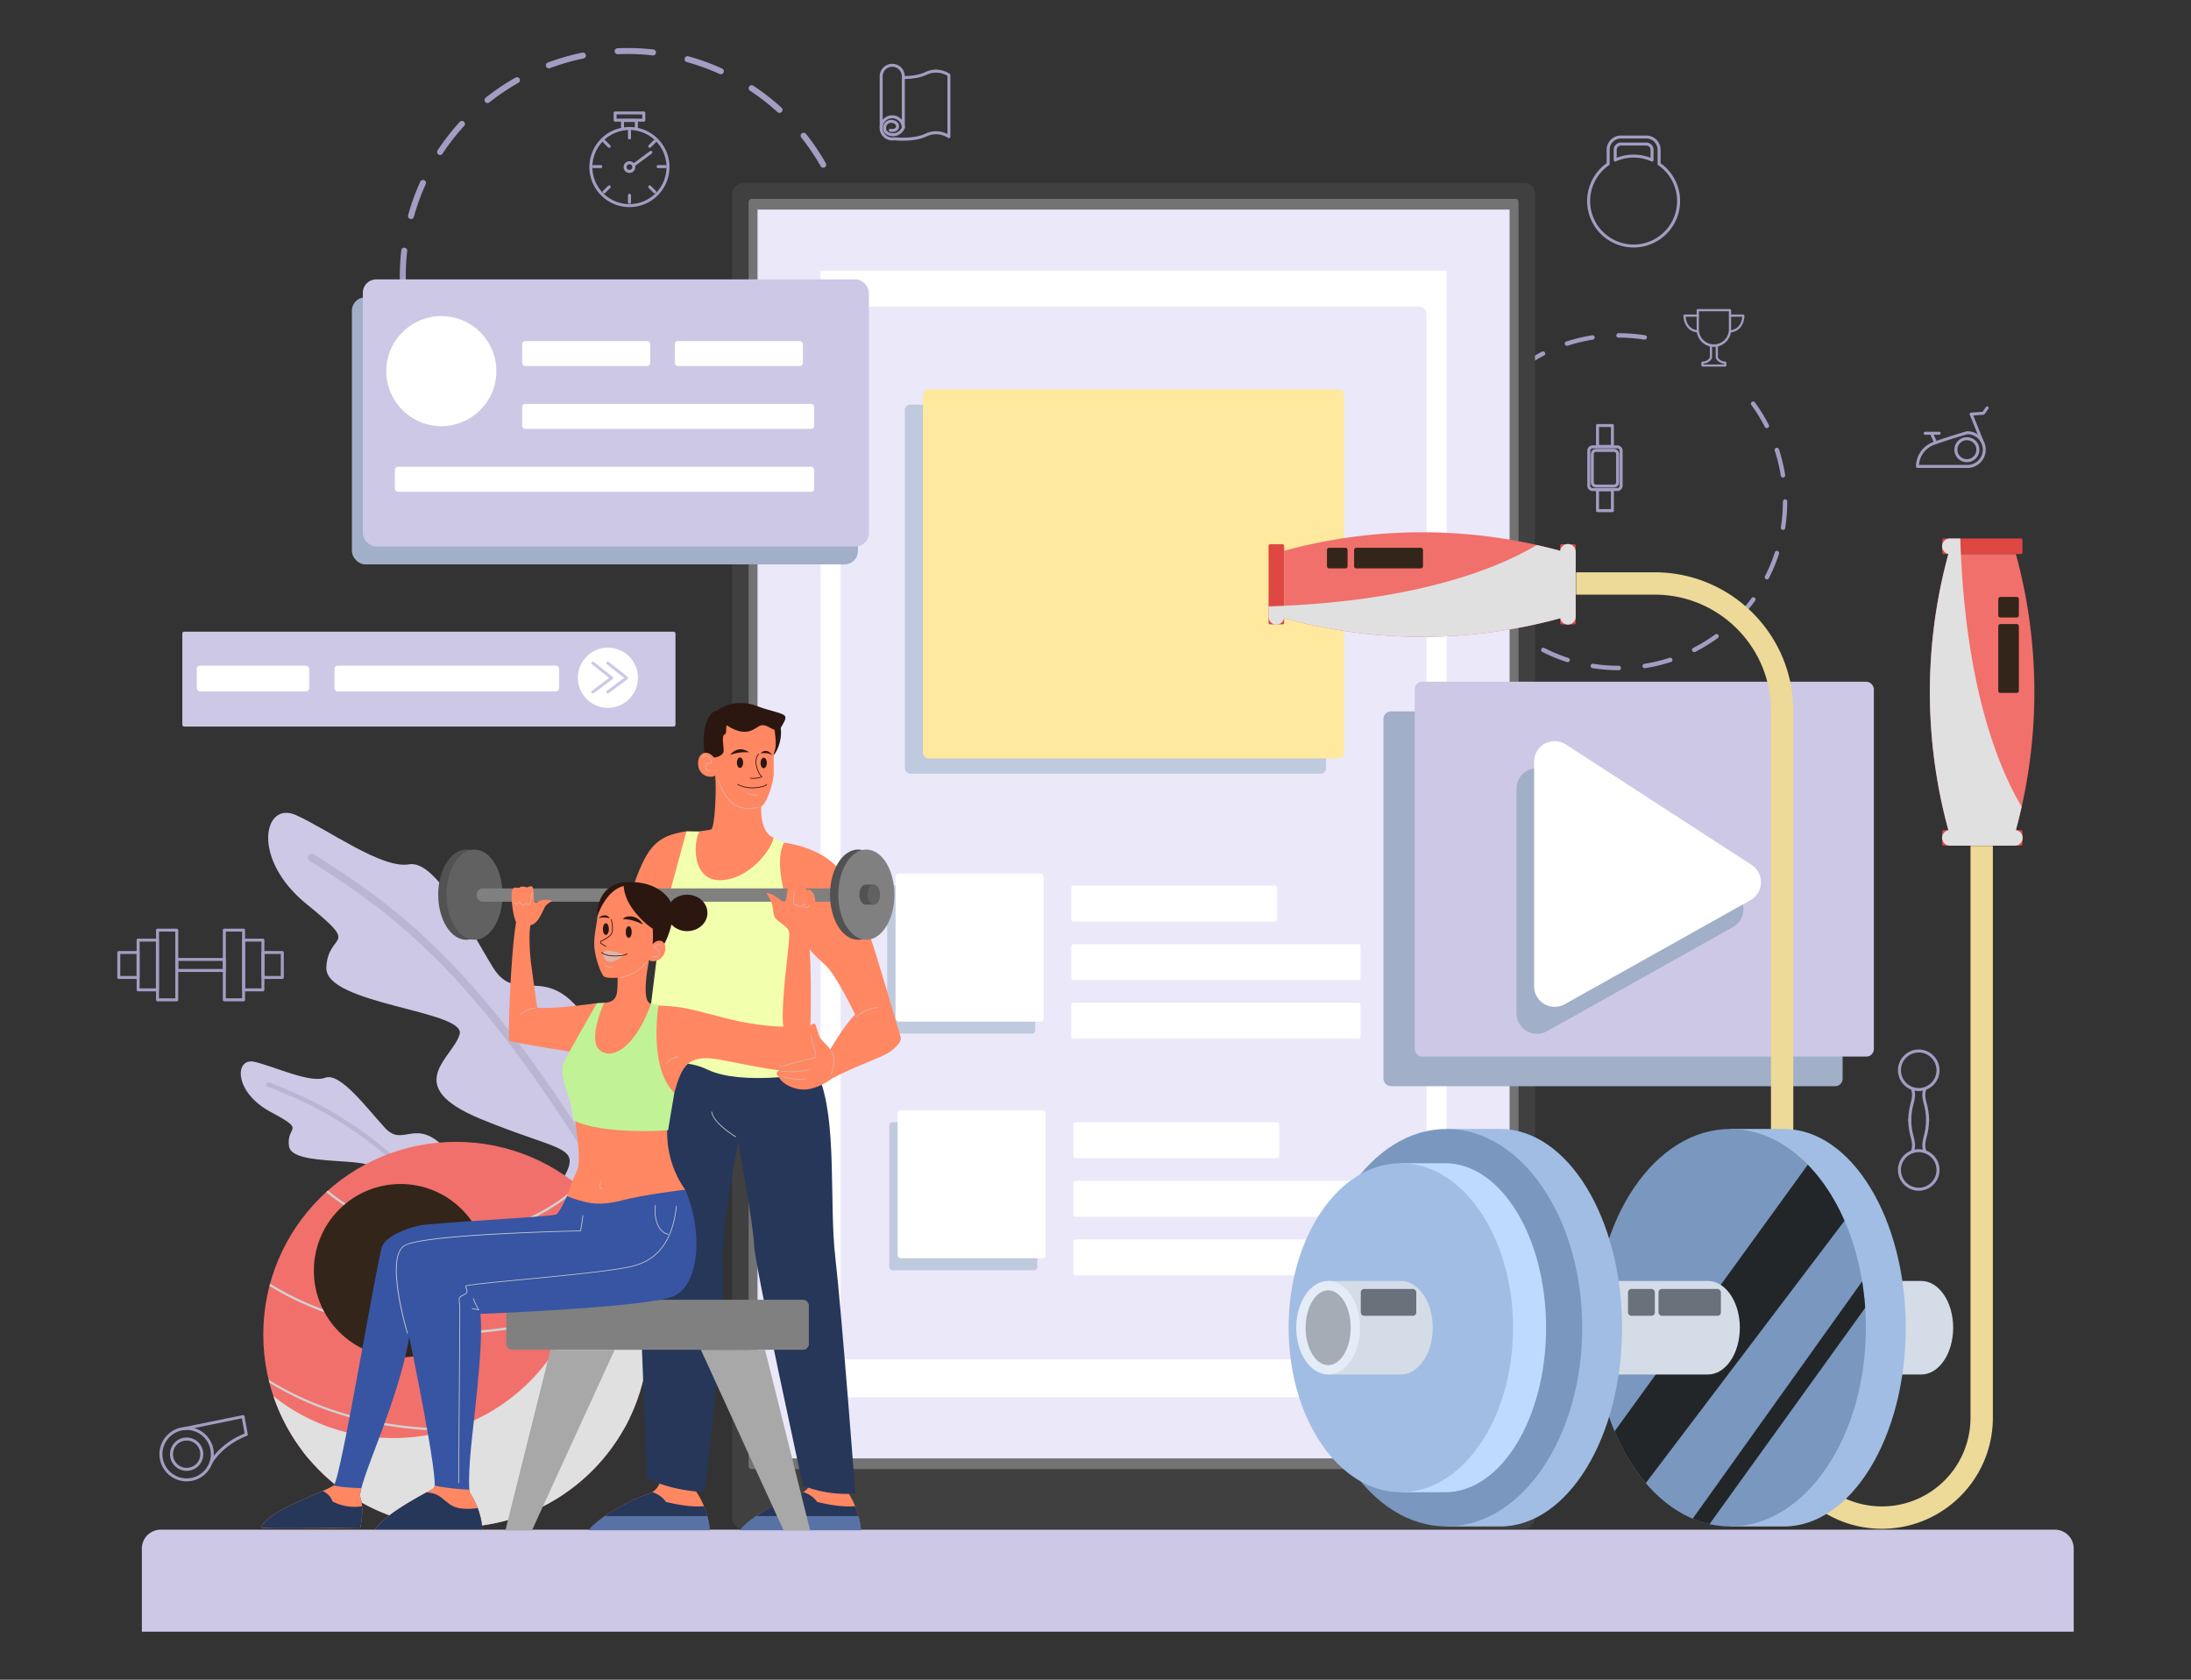 <svg xmlns="http://www.w3.org/2000/svg" viewBox="0 0 3000 2300"><rect x="0" y="0" width="3000" height="2300" fill="#333333" stroke="none"/><defs><style>.cls-2{fill:#a29dc2}.cls-3{fill:#cdc8e6}.cls-4{fill:#bab6d1}.cls-5{fill:#f1706b}.cls-14,.cls-16,.cls-27,.cls-28,.cls-8{mix-blend-mode:multiply}.cls-7{fill:#d1d1d1}.cls-8{fill:#e0e0e0}.cls-9{fill:#33251a}.cls-35,.cls-39,.cls-9{mix-blend-mode:screen}.cls-12{fill:#ebe8fa}.cls-13{fill:#fff}.cls-14{fill:#bfcade}.cls-16{fill:#a2afc9}.cls-17{fill:#ff8762}.cls-18{fill:#263759}.cls-19{fill:#5872a6}.cls-20{fill:gray}.cls-23{fill:#525252}.cls-24{fill:#616161}.cls-26{fill:#2b1710}.cls-27{fill:#e0b3a8}.cls-28{fill:#c9c9c9}.cls-29{fill:#a8a8a8}.cls-30{fill:#de4742}.cls-32{fill:#d4dce7}.cls-33{fill:#a1bde4}.cls-34{fill:#7a97bf}.cls-35{fill:#232629}.cls-39{fill:#69717a}</style></defs><g style="isolation:isolate"><g data-name="Layer 1" id="Layer_1"><path class="cls-2" d="m567.35 487.34-.06-.16a315.81 315.81 0 0 1-13.5-46.87 4.1 4.1 0 1 1 8-1.65A307.31 307.31 0 0 0 575 484.31a4.17 4.17 0 0 1-2.37 5.35 4 4 0 0 1-5.28-2.32Zm20.4 43.78a4.1 4.1 0 0 1 7.41-3.45 303.44 303.44 0 0 0 26.64 39.52 4.1 4.1 0 1 1-6.41 5.11A311.78 311.78 0 0 1 588 531.71a5.25 5.25 0 0 1-.25-.59ZM548 393a4 4 0 0 1-.25-1.26 311.56 311.56 0 0 1 1.68-49 4.1 4.1 0 1 1 8.15.93 302.42 302.42 0 0 0-1.64 47.66A4.1 4.1 0 0 1 548 393Zm99.74 213.5a4.1 4.1 0 0 1 6.6-4.47 304.58 304.58 0 0 0 37.59 29.29 4.1 4.1 0 1 1-4.52 6.84 312.17 312.17 0 0 1-38.6-30.08 4.15 4.15 0 0 1-1.07-1.59Zm-88.85-309.26a4.11 4.11 0 0 1-.11-2.53 314.28 314.28 0 0 1 16.73-46 4.1 4.1 0 0 1 7.46 3.4 306.71 306.71 0 0 0-16.29 44.8 4.1 4.1 0 0 1-7.79.34ZM728.1 659.55a4.1 4.1 0 0 1 5.54-5.16 305.23 305.23 0 0 0 44.8 16.31 4.1 4.1 0 1 1-2.2 7.9 315 315 0 0 1-46-16.75 4.08 4.08 0 0 1-2.14-2.3Zm-129.33-450a4.08 4.08 0 0 1 .41-3.7 313.93 313.93 0 0 1 30.06-38.62 4.1 4.1 0 1 1 6 5.53A305.2 305.2 0 0 0 606 210.37a4.1 4.1 0 0 1-7.26-.81Zm222.16 475.79a4 4 0 0 1-.23-1.9 4.1 4.1 0 0 1 4.54-3.61 302.26 302.26 0 0 0 47.65 1.67 4.1 4.1 0 0 1 .37 8.19 311.66 311.66 0 0 1-49-1.71 4.1 4.1 0 0 1-3.33-2.64ZM663.71 138.45a4.11 4.11 0 0 1 1.29-4.64 310.22 310.22 0 0 1 40.58-27.39 4.1 4.1 0 1 1 4 7.13 302.44 302.44 0 0 0-39.5 26.67 4.1 4.1 0 0 1-5.76-.65 4.2 4.2 0 0 1-.61-1.12ZM917.18 681.1a3.17 3.17 0 0 1-.18-.62 4.09 4.09 0 0 1 3.19-4.83A308.24 308.24 0 0 0 966 662.46a4.39 4.39 0 0 1 5.58 2.28 3.83 3.83 0 0 1-2.09 5.16l-.31.12a317.81 317.81 0 0 1-47.35 13.66 4.09 4.09 0 0 1-4.65-2.58ZM747.69 90.94a4 4 0 0 1 2.25-5.22l.31-.12A315.14 315.14 0 0 1 797 72.13a4.1 4.1 0 1 1 1.65 8 307.85 307.85 0 0 0-45.48 13.12 4.24 4.24 0 0 1-5.48-2.31ZM1008 647a4.12 4.12 0 0 1 1.82-5 303.11 303.11 0 0 0 39.48-26.7 4.09 4.09 0 1 1 5.11 6.4 310.75 310.75 0 0 1-40.54 27.43 4.1 4.1 0 0 1-5.59-1.54 4.53 4.53 0 0 1-.28-.59ZM841.87 71.59a4.27 4.27 0 0 1-.25-1.25 4.1 4.1 0 0 1 3.91-4.28 311.55 311.55 0 0 1 49 1.66 4.1 4.1 0 0 1-.92 8.15 302.45 302.45 0 0 0-47.66-1.62 4.12 4.12 0 0 1-4.08-2.66Zm241.37 515.33a4.07 4.07 0 0 1 .81-4.2 305.19 305.19 0 0 0 29.22-37.63 4.1 4.1 0 0 1 6.85 4.5 311.47 311.47 0 0 1-30 38.65 4.09 4.09 0 0 1-6.86-1.32ZM937.62 82.43a4.09 4.09 0 0 1 4.93-5.38 313.85 313.85 0 0 1 46 16.7 4.1 4.1 0 1 1-3.39 7.46A306.7 306.7 0 0 0 940.37 85a4.09 4.09 0 0 1-2.75-2.57Zm87.71 39.83a4.1 4.1 0 0 1 6.1-4.86 313.88 313.88 0 0 1 38.63 30 4.1 4.1 0 1 1-5.53 6.05 304.39 304.39 0 0 0-37.61-29.24 4.1 4.1 0 0 1-1.59-1.95Zm71.14 64.91a4.1 4.1 0 0 1 7-4 311.14 311.14 0 0 1 27.41 40.56 4.1 4.1 0 0 1-7.14 4 302.4 302.4 0 0 0-26.68-39.49 4.2 4.2 0 0 1-.59-1.07Zm60.94 130.19a3.91 3.91 0 0 1-.17-.61 308.19 308.19 0 0 0-13.09-45.32l-.15-.43a4.1 4.1 0 0 1 7.68-2.88l.17.48a315.35 315.35 0 0 1 13.44 46.53 4.1 4.1 0 0 1-7.85 2.27ZM2216.59 917.7h-.12a233.11 233.11 0 0 1-36-2.79 3 3 0 1 1 .94-6 227.16 227.16 0 0 0 35 2.72 3.08 3.08 0 0 1 3.09 3 3 3 0 0 1-2.91 3.07Zm35.61-2.79a3 3 0 0 1-.47-6 223.18 223.18 0 0 0 34.27-8.21 3 3 0 0 1 1.88 5.76 230.65 230.65 0 0 1-35.2 8.44 2.59 2.59 0 0 1-.48.01Zm-106-8.25a3 3 0 0 1-.93-.15 229.7 229.7 0 0 1-33.47-13.85 3 3 0 0 1 2.75-5.4 224.13 224.13 0 0 0 32.59 13.49 3 3 0 0 1-.94 5.91Zm173.71-13.77a3 3 0 0 1-1.38-5.73 225.48 225.48 0 0 0 30-18.45 3 3 0 0 1 3.57 4.9 232.2 232.2 0 0 1-30.83 18.95 3.14 3.14 0 0 1-1.33.33Zm-237.2-18.57a3 3 0 0 1-1.78-.58 232.63 232.63 0 0 1-27.53-23.51 3 3 0 1 1 4.28-4.29 225.75 225.75 0 0 0 26.82 22.89 3 3 0 0 1-1.79 5.49Zm294.8-23.32a3 3 0 0 1-2.14-5.17 226.58 226.58 0 0 0 22.9-26.8 3 3 0 1 1 4.9 3.57 233.42 233.42 0 0 1-23.52 27.52 3 3 0 0 1-2.14.88Zm-345.17-27a3 3 0 0 1-2.45-1.24 231.52 231.52 0 0 1-19-30.82 3 3 0 1 1 5.39-2.76 226.15 226.15 0 0 0 18.47 30 3 3 0 0 1-2.45 4.81Zm387.07-30.62a3.07 3.07 0 0 1-1.41-.38 3 3 0 0 1-1.32-4.08 223.94 223.94 0 0 0 13.5-32.57 3 3 0 1 1 5.76 1.87 229.63 229.63 0 0 1-13.86 33.46 3 3 0 0 1-2.67 1.68Zm-419.5-32.78a3 3 0 0 1-2.88-2.09 230.71 230.71 0 0 1-8.46-35.2 3 3 0 0 1 6-.95 224.44 224.44 0 0 0 8.24 34.27 3 3 0 0 1-2 3.82 3.08 3.08 0 0 1-.9.13Zm441.5-35a2.56 2.56 0 0 1-.47 0 3 3 0 0 1-2.53-3.46 226.24 226.24 0 0 0 2.74-35.14 3.25 3.25 0 0 1 3-3.28 2.84 2.84 0 0 1 3 2.78v.25a234.24 234.24 0 0 1-2.75 36.25 3 3 0 0 1-2.99 2.6Zm-452.65-35.49a2.93 2.93 0 0 1-3-2.9V687a232.89 232.89 0 0 1 2.77-35.84 3 3 0 1 1 6 .94 228.1 228.1 0 0 0-2.69 34.9 3.14 3.14 0 0 1-3.08 3.11Zm452.57-36.22a3 3 0 0 1-3-2.56 224.28 224.28 0 0 0-8.27-34.25 3 3 0 1 1 5.76-1.89 229.22 229.22 0 0 1 8.49 35.19 3 3 0 0 1-2.51 3.47 3.88 3.88 0 0 1-.47.04Zm-441.57-34a3 3 0 0 1-2.88-4 229.72 229.72 0 0 1 13.83-33.48 3 3 0 0 1 5.4 2.75 224 224 0 0 0-13.47 32.59 3 3 0 0 1-2.88 2.12Zm419.44-33.68a3 3 0 0 1-2.7-1.64 225.94 225.94 0 0 0-18.49-30 3 3 0 1 1 4.89-3.57 231.5 231.5 0 0 1 19 30.8 3 3 0 0 1-1.31 4.08 3 3 0 0 1-1.39.31Zm-387.13-29.83a3 3 0 0 1-2.45-4.81 231.63 231.63 0 0 1 23.49-27.57 3 3 0 1 1 4.29 4.28 226.61 226.61 0 0 0-22.88 26.82 3 3 0 0 1-2.45 1.26Zm50.31-50.43a3 3 0 0 1-1.79-5.48 231.48 231.48 0 0 1 30.81-19 3 3 0 1 1 2.76 5.39 225.47 225.47 0 0 0-30 18.48 3 3 0 0 1-1.78.59Zm63.38-32.46a3 3 0 0 1-.94-5.91 230.36 230.36 0 0 1 35.19-8.48 3 3 0 0 1 .95 6 224.63 224.63 0 0 0-34.26 8.25 2.8 2.8 0 0 1-.94.12Zm106-8.48a3.71 3.71 0 0 1-.47 0 226.73 226.73 0 0 0-34.78-2.68h-.37a3 3 0 0 1 0-6.06h.38a232.45 232.45 0 0 1 35.71 2.75 3 3 0 0 1-.46 6ZM2346.7 475a23.61 23.61 0 0 1-23.58-23.58v-26.67a1.52 1.52 0 0 1 1.52-1.52h44.13a1.52 1.52 0 0 1 1.52 1.52v26.71A23.61 23.61 0 0 1 2346.7 475Zm-20.55-48.78v25.2a20.56 20.56 0 0 0 41.11 0v-25.2Z"></path><path class="cls-2" d="M2324.7 455.27h-.17c-20-2.13-19.48-22.95-19.47-23.16a1.52 1.52 0 0 1 1.52-1.47h17.85a1.52 1.52 0 1 1 0 3h-16.31c.26 4.39 2.27 17 16.73 18.59a1.51 1.51 0 0 1-.15 3ZM2368.9 455.27a1.51 1.51 0 0 1-.16-3c14.47-1.54 16.48-14.2 16.74-18.59h-16.31a1.52 1.52 0 1 1 0-3H2387a1.52 1.52 0 0 1 1.52 1.47c0 .21.51 21-19.48 23.16ZM2362.31 502h-31.21a1.51 1.51 0 0 1-1.51-1.52v-3.83a1.51 1.51 0 0 1 1.39-1.51c8-.65 9.9-5.12 10.22-6v-15.8a1.52 1.52 0 0 1 3 0v16a1.5 1.5 0 0 1 0 .37c-.08.29-1.85 6.94-11.57 8.31v1h28.17v-1c-9.72-1.37-11.49-8-11.57-8.31a1.5 1.5 0 0 1 0-.37v-16a1.52 1.52 0 0 1 3 0v15.81c.3.88 2.23 5.38 10.22 6a1.51 1.51 0 0 1 1.39 1.51v3.83a1.52 1.52 0 0 1-1.53 1.51Z"></path><path class="cls-3" d="M723.79 1752.87c-4-40.91-24.37-76.65-52.34-88.22s-19-47.66-61.16-91.8-57.79-.8-83.23-28.52-61.37-76.39-81.91-68.58-68.77-15.21-96.43-21.77-29.09 41.22 21.79 68.52 20.95 17.64 25.17 47 116.59 12.8 115.16 32.44-39.22 49.55 29.18 63.6 84.72 5 73.89 35.33S681 1783.1 711 1785.06s12.79-32.19 12.79-32.19Z"></path><path class="cls-4" d="M711.43 1770.29a3.11 3.11 0 0 1-3.34-1c-168.93-203.22-251.4-246.22-341.66-281.29a3.12 3.12 0 0 1 2.26-5.81c91.11 35.43 174.3 78.77 344.19 283.16a3.12 3.12 0 0 1-.4 4.39 3 3 0 0 1-1.05.55Z"></path><path class="cls-3" d="M937.78 1737.39c6.34-69.86-16.22-136.27-59.39-164.63s-16.52-86-73-173.48-96.6-19.91-130.33-74.52-78.31-147.76-115.23-141.23-110.37-47.59-154.61-67.45-62 59.74 14.51 121.82 29.44 36.28 27.09 86.82 191.28 58.88 182.58 91.33-81.65 70.44 28.46 116 140.35 35.64 112.48 82.93 86 159.37 135.69 172.3 31.75-49.89 31.75-49.89Z"></path><path class="cls-4" d="M911.48 1762.63a5.32 5.32 0 0 1-5.29-2.71C688.36 1365.07 564 1266.53 424 1178.74a5.31 5.31 0 1 1 5.65-9c141.3 88.62 266.8 188 485.87 585a5.33 5.33 0 0 1-4 7.85Z"></path><circle class="cls-5" cx="624.3" cy="1827.33" r="263.81"></circle><g style="mix-blend-mode:multiply"><path class="cls-7" d="M616.06 2057.13c-77.85 0-148.74-26.66-201.71-70.13 2.86 3.76 5.83 7.42 8.89 11 52.18 38.83 119.45 62.27 192.82 62.27 97.63 0 184.45-41.5 239.26-105.57q3.81-6.88 7.21-14c-53.31 70.16-143.85 116.43-246.47 116.43ZM367.86 1889.15c.33 1.39.61 2.8 1 4.18 66.13 40.92 152.6 65.83 247.24 65.83 104.25 0 198.57-30.22 266.71-78.8.29-1.42.5-2.87.77-4.3-67.79 49.23-162.6 79.94-267.48 79.94-95.31 0-182.28-25.32-248.24-66.85ZM616.06 1823.28c-94.3 0-180.5-24.8-246.21-65.58-.28 1-.61 2-.87 3.08 66.11 40.84 152.54 65.66 247.08 65.66 101.32 0 193.35-28.49 261-74.67-.31-1-.58-2.09-.9-3.12-67.16 46.15-159 74.63-260.1 74.63ZM793.69 1625.13c-.82-.69-1.63-1.38-2.45-2.05a261.19 261.19 0 0 1-342.18 7.12c-.8.71-1.62 1.4-2.41 2.11a264.37 264.37 0 0 0 347-7.18Z"></path></g><path class="cls-8" d="M788.5 1620.93a263.25 263.25 0 0 1 13.87 84.39c0 145.69-118.11 263.8-263.8 263.8a262.58 262.58 0 0 1-164.2-57.4c35.2 104.29 133.76 179.41 249.93 179.41 145.7 0 263.81-118.11 263.81-263.8a263.27 263.27 0 0 0-99.61-206.4Z"></path><circle class="cls-9" cx="548.46" cy="1739.94" r="118.71" transform="rotate(-45 548.46 1739.95)"></circle><path class="cls-2" d="M2236.82 338.89a63.61 63.61 0 0 1-36.92-115.43v-18.4a19.51 19.51 0 0 1 19.48-19.49h34.87a19.51 19.51 0 0 1 19.48 19.49v18.4a63.61 63.61 0 0 1-36.91 115.43Zm-17.44-149.22a15.4 15.4 0 0 0-15.38 15.39v19.47a2.09 2.09 0 0 1-.89 1.69 59.53 59.53 0 1 0 67.41 0 2.08 2.08 0 0 1-.88-1.69v-19.47a15.41 15.41 0 0 0-15.39-15.39Zm42.67 31.49a2.08 2.08 0 0 1-.84-.18 59.69 59.69 0 0 0-48.79 0 2.05 2.05 0 0 1-2.89-1.87v-14.05a9.86 9.86 0 0 1 9.85-9.85h34.87a9.86 9.86 0 0 1 9.85 9.85v14.05a2 2 0 0 1-.94 1.72 2 2 0 0 1-1.11.33Zm-42.67-21.85a5.76 5.76 0 0 0-5.75 5.75v11a63.86 63.86 0 0 1 46.37 0v-11a5.76 5.76 0 0 0-5.75-5.75ZM242 1371.1h-26.36a2.05 2.05 0 0 1-2-2v-95.5a2.05 2.05 0 0 1 2-2H242a2.05 2.05 0 0 1 2.05 2v95.5a2.05 2.05 0 0 1-2.05 2Zm-24.34-4.1H240v-91.4h-22.31Z"></path><path class="cls-2" d="M307.09 1330.89H242a2 2 0 0 1-2.05-2.05v-15.08a2 2 0 0 1 2.05-2h65.06a2.05 2.05 0 0 1 2.05 2v15.08a2.05 2.05 0 0 1-2.02 2.05Zm-63-4.1h61v-11h-61ZM215.53 1357.43h-26.38a2 2 0 0 1-2.05-2v-68.17a2 2 0 0 1 2.05-2h26.38a2 2 0 0 1 2.05 2v68.17a2 2 0 0 1-2.05 2Zm-24.34-4.1h22.29v-64.07h-22.29Z"></path><path class="cls-2" d="M189 1340.47h-26.35a2.05 2.05 0 0 1-2.05-2v-34.24a2.05 2.05 0 0 1 2.05-2H189a2.05 2.05 0 0 1 2.05 2v34.24a2.05 2.05 0 0 1-2.05 2Zm-24.34-4.1H187v-30.14h-22.3ZM333.55 1371.1h-26.39a2.05 2.05 0 0 1-2.05-2v-95.5a2.05 2.05 0 0 1 2.05-2h26.39a2 2 0 0 1 2 2v95.5a2 2 0 0 1-2 2Zm-24.34-4.1h22.29v-91.4h-22.29Z"></path><path class="cls-2" d="M360 1357.43h-26.35a2.05 2.05 0 0 1-2-2v-68.17a2.05 2.05 0 0 1 2-2H360a2.05 2.05 0 0 1 2 2v68.17a2.05 2.05 0 0 1-2 2Zm-24.34-4.1H358v-64.07h-22.3Z"></path><path class="cls-2" d="M386.53 1340.47h-26.39a2.05 2.05 0 0 1-2.05-2v-34.24a2.05 2.05 0 0 1 2.05-2h26.39a2.05 2.05 0 0 1 2.05 2v34.24a2.05 2.05 0 0 1-2.05 2Zm-24.34-4.1h22.29v-30.14h-22.29ZM861.87 283.58a54.83 54.83 0 1 1 54.82-54.82 54.89 54.89 0 0 1-54.82 54.82Zm0-105.55a50.73 50.73 0 1 0 50.72 50.73A50.79 50.79 0 0 0 861.87 178Z"></path><path class="cls-2" d="M861.87 236.78a8 8 0 1 1 8-8 8 8 0 0 1-8 8Zm0-11.94a3.92 3.92 0 1 0 3.92 3.92 3.93 3.93 0 0 0-3.92-3.92Z"></path><path class="cls-2" d="M867.68 228.06a2.05 2.05 0 0 1-1.22-3.7L890 206.93a2 2 0 1 1 2.44 3.29l-23.54 17.44a2.07 2.07 0 0 1-1.22.4ZM861.87 190.91a2.05 2.05 0 0 1-2-2v-9.74a2 2 0 1 1 4.1 0v9.74a2.05 2.05 0 0 1-2.1 2ZM889.63 202.41a2 2 0 0 1-1.44-.6 2.05 2.05 0 0 1 0-2.9l6.88-6.88a2.05 2.05 0 0 1 2.9 2.9l-6.89 6.88a2 2 0 0 1-1.45.6ZM910.87 230.18h-9.73a2.05 2.05 0 1 1 0-4.1h9.73a2.05 2.05 0 0 1 0 4.1ZM896.52 264.83a2.05 2.05 0 0 1-1.45-.6l-6.88-6.88a2 2 0 1 1 2.89-2.9l6.89 6.88a2.05 2.05 0 0 1-1.45 3.5ZM861.87 279.19a2.05 2.05 0 0 1-2-2.05v-9.74a2 2 0 0 1 4.1 0v9.74a2.05 2.05 0 0 1-2.1 2.05ZM827.22 264.83a2.05 2.05 0 0 1-1.45-3.5l6.88-6.88a2.05 2.05 0 0 1 2.9 2.9l-6.89 6.88a2 2 0 0 1-1.44.6ZM822.6 230.18h-9.74a2.05 2.05 0 0 1 0-4.1h9.74a2.05 2.05 0 0 1 0 4.1ZM834.1 202.41a2.05 2.05 0 0 1-1.45-.6l-6.88-6.88a2 2 0 1 1 2.89-2.9l6.89 6.88a2.05 2.05 0 0 1-1.45 3.5Z"></path><path class="cls-2" d="M852.37 178.82a2 2 0 0 1-2-2V165a2 2 0 0 1 2-2h19a2.05 2.05 0 0 1 2 2v11.67a2.05 2.05 0 1 1-4.1 0v-9.62h-14.86v9.68a2 2 0 0 1-2.04 2.09Z"></path><path class="cls-2" d="M881.54 166.57h-39.35a2 2 0 0 1-2-2v-9.9a2 2 0 0 1 2-2.05h39.35a2.05 2.05 0 0 1 2.05 2.05v9.9a2.05 2.05 0 0 1-2.05 2Zm-37.3-4.1h35.25v-5.8h-35.25ZM2598.78 1465.51a28.44 28.44 0 1 1 28.43 28.44 28.47 28.47 0 0 1-28.43-28.44Zm52.77 0a24.34 24.34 0 1 0-24.34 24.34 24.37 24.37 0 0 0 24.34-24.34Z"></path><path class="cls-2" d="M2632.13 1499.21a25.51 25.51 0 0 1 1.53-8.74 2 2 0 0 1 3.86 1.38c-2.37 6.65-1.11 11.81.63 19a91.72 91.72 0 0 1 3.26 23.6 2 2 0 1 1-4.1 0 87.53 87.53 0 0 0-3.14-22.63c-1.06-4.4-2.04-8.41-2.04-12.61ZM2612.85 1534.41a92.17 92.17 0 0 1 3.26-23.6c1.74-7.15 3-12.31.63-19a2 2 0 0 1 3.86-1.38c2.79 7.81 1.26 14.07-.51 21.31a87.53 87.53 0 0 0-3.14 22.63 2 2 0 1 1-4.1 0ZM2598.78 1602a28.44 28.44 0 1 1 28.43 28.44 28.47 28.47 0 0 1-28.43-28.44Zm52.77 0a24.34 24.34 0 1 0-24.34 24.34 24.37 24.37 0 0 0 24.34-24.34Z"></path><path class="cls-2" d="M2632.13 1568.25c0-4.2 1-8.21 2-12.57a87.53 87.53 0 0 0 3.14-22.63 2 2 0 1 1 4.1 0 91.72 91.72 0 0 1-3.26 23.6c-1.74 7.15-3 12.31-.63 19a2 2 0 0 1-3.86 1.38 25.51 25.51 0 0 1-1.49-8.78ZM2612.85 1533.05a2 2 0 1 1 4.1 0 87.53 87.53 0 0 0 3.14 22.63c1.77 7.24 3.3 13.5.51 21.31a2 2 0 0 1-3.86-1.38c2.37-6.65 1.11-11.81-.63-19a92.17 92.17 0 0 1-3.26-23.56ZM255.56 2028.41a37.24 37.24 0 1 1 37.23-37.24 37.29 37.29 0 0 1-37.23 37.24Zm0-70.37a33.14 33.14 0 1 0 33.13 33.13 33.17 33.17 0 0 0-33.13-33.17Z"></path><path class="cls-2" d="M255.56 2014a22.79 22.79 0 1 1 22.78-22.79 22.81 22.81 0 0 1-22.78 22.79Zm0-41.47a18.69 18.69 0 1 0 18.68 18.68 18.7 18.7 0 0 0-18.68-18.72Z"></path><path class="cls-2" d="M289.06 2004.4a2.05 2.05 0 0 1-1.8-3c.56-1 14-25.06 47.66-38.51l-3.73-20.78-78.33 16a2.05 2.05 0 0 1-.82-4l80.39-16.37a2.05 2.05 0 0 1 1.56.31 2.08 2.08 0 0 1 .86 1.33l4.4 24.5a2.06 2.06 0 0 1-1.29 2.28c-33.46 12.78-47 37-47.1 37.26a2 2 0 0 1-1.8.98ZM2693.77 640.76h-68.32a2.05 2.05 0 0 1-2-2 35.72 35.72 0 0 1 23-33.26c15.79-5.94 46-15 47.35-15a25.14 25.14 0 0 1 0 50.28Zm-66.2-4.1h66.2a21 21 0 0 0 .2-42.08c-2.63.63-29.71 8.53-46.11 14.71a31.58 31.58 0 0 0-20.29 27.37Z"></path><path class="cls-2" d="M2693.15 632.91a17.13 17.13 0 1 1 17.12-17.13 17.15 17.15 0 0 1-17.12 17.13Zm0-30.16a13 13 0 1 0 13 13 13 13 0 0 0-13-13ZM2713.6 605.63a2.05 2.05 0 0 1-1.91-1.29l-14.63-36.49a2 2 0 0 1 .16-1.85 2.05 2.05 0 0 1 1.59-1l15.77-1.11 4.62-6.51a2 2 0 1 1 3.34 2.37l-5.18 7.3a2 2 0 0 1-1.53.86l-13.92 1 13.59 33.88a2.06 2.06 0 0 1-1.9 2.82ZM2650 607.3a2 2 0 0 1-1.86-1.19l-5-10.84a2 2 0 1 1 3.73-1.7l5 10.83a2.06 2.06 0 0 1-1 2.72 1.94 1.94 0 0 1-.87.18Z"></path><path class="cls-2" d="M2655.14 595.29h-19.09a2 2 0 0 1 0-4.1h19.09a2.05 2.05 0 0 1 0 4.1ZM2214.42 672.39h-33.65a7.38 7.38 0 0 1-7.37-7.38v-47.78a7.38 7.38 0 0 1 7.37-7.37h33.65a7.38 7.38 0 0 1 7.37 7.37V665a7.39 7.39 0 0 1-7.37 7.39ZM2180.77 614a3.27 3.27 0 0 0-3.27 3.27V665a3.27 3.27 0 0 0 3.27 3.28h33.65a3.28 3.28 0 0 0 3.27-3.28v-47.77a3.28 3.28 0 0 0-3.27-3.27Z"></path><path class="cls-2" d="M2209.89 667.57h-24.59a7.1 7.1 0 0 1-7.09-7.08v-38.73a7.1 7.1 0 0 1 7.09-7.09h24.59a7.1 7.1 0 0 1 7.08 7.09v38.73a7.09 7.09 0 0 1-7.08 7.08Zm-24.59-48.8a3 3 0 0 0-3 3v38.73a3 3 0 0 0 3 3h24.59a3 3 0 0 0 3-3v-38.74a3 3 0 0 0-3-3ZM2207.8 613.33h-20.42a2.05 2.05 0 0 1-2.05-2.05v-28.59a2.05 2.05 0 0 1 2.05-2.05h20.42a2.05 2.05 0 0 1 2 2.05v28.59a2.05 2.05 0 0 1-2 2.05Zm-18.37-4.1h16.32v-24.49h-16.32ZM2207.8 701.26h-20.42a2.05 2.05 0 0 1-2.05-2v-28.63a2 2 0 0 1 2.05-2h20.42a2 2 0 0 1 2 2v28.58a2.05 2.05 0 0 1-2 2.05Zm-18.37-4.1h16.32v-24.49h-16.32ZM1236.82 176.43a2 2 0 0 1-2-2.05v-69.82a13.11 13.11 0 1 0-26.22 0v69.55a2.05 2.05 0 0 1-4.1 0v-69.55a17.21 17.21 0 0 1 34.42 0v69.82a2 2 0 0 1-2.1 2.05Z"></path><path class="cls-2" d="M1236.29 192.68a111.81 111.81 0 0 1-11.62-.56l-2.9.19a17.21 17.21 0 1 1 17.1-17.2 2 2 0 0 1-.17.79c-2 4.66-8.71 12.75-20.21 10.09-7.59-1.76-10.09-7.57-9.21-12.54a11.16 11.16 0 0 1 12.5-9.22c4.23.53 7.4 2.66 8.69 5.84a7.25 7.25 0 0 1-1 7.36c-2.17 2.7-6.06 3.81-10.69 3a2.05 2.05 0 0 1 .68-4.05c3.12.52 5.6 0 6.81-1.55a3.17 3.17 0 0 0 .44-3.25c-.72-1.77-2.69-3-5.41-3.32a7 7 0 0 0-8 5.86c-.53 3 .79 6.61 6.1 7.84 10 2.31 14.44-5.49 15.34-7.33a13.11 13.11 0 1 0-13.1 13.54l3.13-.17c.61 0 26 2.82 42.27-4.95a33.93 33.93 0 0 1 30.22.45v-79.7a30.07 30.07 0 0 0-28.46-1.43c-10 4.78-22.93 5.83-32 5.87a2.09 2.09 0 0 1-2.06-2 2 2 0 0 1 2-2.06c8.64 0 20.9-1 30.25-5.47 17.93-8.54 32.84 1.9 33.47 2.35a2.07 2.07 0 0 1 .85 1.67v84.37a2.07 2.07 0 0 1-1.11 1.83 2 2 0 0 1-2.13-.16c-.55-.39-13.62-9.46-29.32-2-10.13 4.88-23.19 5.91-32.46 5.91Z"></path><path class="cls-3" d="M220.06 2094.54h2593.51a25.83 25.83 0 0 1 25.83 25.83v113.89H194.24v-113.9a25.83 25.83 0 0 1 25.82-25.82Z"></path><rect height="1099.32" rx="15" style="fill:#404040" transform="rotate(90 1552.115 1171.885)" width="1842.99" x="630.62" y="622.23"></rect><rect height="1054.16" rx="4" style="fill:#737373" transform="rotate(90 1552.115 1141.965)" width="1739.27" x="682.48" y="614.89"></rect><path class="cls-12" d="M1037.26 286.98h1029.71v1709.97H1037.26z"></path><path class="cls-13" d="M780.9 713.32h1542.43v857.29H780.9z" transform="rotate(90 1552.115 1141.965)"></path><rect class="cls-3" height="129.91" rx="2.48" width="675.22" x="249.66" y="864.95"></rect><circle class="cls-13" cx="832.39" cy="928.04" r="41.17"></circle><path class="cls-3" d="M832.28 949.57a2.05 2.05 0 0 1-1.23-3.69l23.56-17.62L831 909.6a2.05 2.05 0 0 1 2.55-3.22l25.66 20.32a2.05 2.05 0 0 1 0 3.25l-25.69 19.21a2.09 2.09 0 0 1-1.24.41Z"></path><path class="cls-3" d="M811.79 949.57a2.05 2.05 0 0 1-1.24-3.69l23.56-17.62-23.57-18.66a2.05 2.05 0 1 1 2.54-3.22l25.66 20.32a2.05 2.05 0 0 1 0 3.25L813 949.16a2.08 2.08 0 0 1-1.21.41Z"></path><rect class="cls-13" height="35.28" rx="4.3" width="153.97" x="269.44" y="911.47"></rect><rect class="cls-13" height="35.28" rx="4.3" width="307.58" x="457.98" y="911.47"></rect><rect class="cls-12" height="1441.42" rx="9.59" width="802.29" x="1150.97" y="419.97"></rect><rect class="cls-14" height="202.71" rx="4.4" width="202.71" x="1214.8" y="1212.57"></rect><rect class="cls-13" height="202.71" rx="4.4" width="202.71" x="1226.22" y="1196.15"></rect><rect class="cls-13" height="49.25" rx="3.38" width="281.94" x="1466.76" y="1212.57"></rect><path class="cls-13" d="M1470.14 1292.83h389.4a3.38 3.38 0 0 1 3.38 3.38v42.5a3.37 3.37 0 0 1-3.37 3.37h-389.4a3.38 3.38 0 0 1-3.37-3.37v-42.5a3.38 3.38 0 0 1 3.36-3.38Z"></path><rect class="cls-13" height="49.25" rx="3.38" width="396.15" x="1466.76" y="1373.09"></rect><rect class="cls-14" height="202.71" rx="4.4" width="202.71" x="1217.65" y="1536.63"></rect><rect class="cls-13" height="202.71" rx="4.4" width="202.71" x="1229.07" y="1520.21"></rect><rect class="cls-13" height="49.25" rx="3.38" width="281.94" x="1469.62" y="1536.63"></rect><rect class="cls-13" height="49.25" rx="3.38" width="396.15" x="1469.62" y="1616.89"></rect><path class="cls-13" d="M1473 1697.15h389.4a3.38 3.38 0 0 1 3.38 3.38V1743a3.38 3.38 0 0 1-3.37 3.38H1473a3.38 3.38 0 0 1-3.37-3.37v-42.5a3.37 3.37 0 0 1 3.37-3.36Z"></path><rect class="cls-14" height="505.36" rx="7.43" width="576.74" x="1239" y="554.05"></rect><rect height="505.36" rx="7.43" style="fill:#ffe99e" width="576.74" x="1263.74" y="533.12"></rect><rect class="cls-16" height="513.23" rx="10.17" width="628.71" x="1894.27" y="974.1"></rect><rect class="cls-3" height="513.23" rx="10.17" width="628.71" x="1937.04" y="933.47"></rect><path class="cls-16" d="M2076.47 1080v307.37a28.19 28.19 0 0 0 42 24.59l254.28-142.5a28.2 28.2 0 0 0 1.56-48.26L2120 1056.32c-18.75-12.16-43.53 1.3-43.53 23.68Z"></path><path class="cls-13" d="M2100.53 1043.09v307.37a28.2 28.2 0 0 0 42 24.6l254.28-142.51a28.2 28.2 0 0 0 1.55-48.26l-254.28-164.86a28.19 28.19 0 0 0-43.55 23.66Z"></path><rect class="cls-16" height="365.68" rx="18.2" width="692.87" x="481.85" y="407.13"></rect><rect class="cls-3" height="365.68" rx="18.2" width="692.87" x="496.82" y="382.54"></rect><circle class="cls-13" cx="604.27" cy="508.18" r="75.38" transform="rotate(-77.14 604.285 508.177)"></circle><rect class="cls-13" height="34.22" rx="4.17" width="175.35" x="714.94" y="467.01"></rect><rect class="cls-13" height="34.22" rx="4.17" width="399.89" x="714.94" y="553.09"></rect><rect class="cls-13" height="34.22" rx="4.17" width="574.18" x="540.66" y="639.16"></rect><rect class="cls-13" height="34.22" rx="4.17" width="175.35" x="923.98" y="467.01"></rect><path class="cls-17" d="M1158.29 2039.64c19.34 26.19 20.54 55.6 20.54 55.6h-165.6c12.89-17.72 60.44-43.51 80.18-49.15s19.75-28.21 19.75-28.21Z"></path><path class="cls-18" d="M1170.94 2062.44c-11.14.93-27.85.07-52.14-5.88 0 0-4.9-8.66-18.64-13.45a26.41 26.41 0 0 1-6.75 3c-19.74 5.64-67.29 31.43-80.18 49.16h165.6a108.77 108.77 0 0 0-7.89-32.83Z"></path><path class="cls-19" d="M1175.45 2075.9h-140.12c-9.67 6.65-17.81 13.44-22.1 19.35h165.6a98.3 98.3 0 0 0-3.38-19.35Z"></path><path class="cls-17" d="M951.31 2039.64c19.34 26.19 20.55 55.6 20.55 55.6h-165.6c12.89-17.72 60.44-43.51 80.18-49.15s19.74-28.21 19.74-28.21Z"></path><path class="cls-18" d="M964 2062.44c-11.14.93-27.85.07-52.15-5.88 0 0-4.89-8.66-18.64-13.45a26.18 26.18 0 0 1-6.74 3c-19.74 5.64-67.29 31.43-80.18 49.16h165.6a109.14 109.14 0 0 0-7.89-32.83Z"></path><path class="cls-19" d="M968.47 2075.9H828.35c-9.66 6.65-17.8 13.44-22.09 19.35h165.6a97.94 97.94 0 0 0-3.39-19.35Z"></path><path class="cls-18" d="M1120.41 1471.91c26.59 62.86 14.5 172.86 23.37 250.22s27.4 322.75 27.4 322.75c-37.88 4-71.72-10.48-71.72-10.48s-66.08-302.6-66.89-329.19-21.76-141.43-21.76-141.43-25.79 128.94-20.95 179.7-25 299.79-25 299.79c-54.8-3.23-79-20.15-79-20.15s-11.24-285.28-11.24-290.12 16.12-253 16.92-256.27 68.5-67.69 68.5-67.69l34.65-8.06Z"></path><rect class="cls-20" height="68.5" rx="7.79" width="414.21" x="693.3" y="1779.75"></rect><path d="M938.28 1629.05c25 58 19.34 130.55-16.11 145.86s-264.33 24.18-264.33 24.18c4.84 48.35-12.09 162.78-14.5 201.47s0 43.51 0 43.51c16.92 25 16.92 50 16.92 50H513.59c16.93-24.18 72.53-50.77 80.59-56.41s-33.85-207.11-33.85-207.11c-14.5 89.45-72.53 204.69-66.88 220s0 41.1 0 41.1-133.78 2.42-136.2 0c12.09-25.79 90.26-49.16 99.93-58s59.64-312.68 66.08-327.19 33-24.17 50-28.2S757 1666.12 761.8 1662.9s14.5-25 14.5-25l95.9-26.6Z" style="fill:#3755a3"></path><path class="cls-17" d="M786.78 1530.33s10.07 58 3.63 71.73-14.11 35.86-14.11 35.86c23.78 8.86 41.51 14.5 74.14 6s87.84-14.91 87.84-14.91c-32.23-44.72-23.77-93.08-23.77-93.08ZM865 1218.87c20.15-56.41 30.62-74.14 74.95-80.59 37.87 12.89-5.65 98.32-5.65 98.32l-35.45 17.72Z"></path><path d="m957.62 1138.55-17.72-.27s-34.66 127.33-35.46 132.16-12.9 103.69-12.9 103.69v97s29.82-29 77.37-6.44 143.44 4.83 143.44 4.83-17.73-89.45-17.73-103.15 13.7-135.39 13.7-142.64-34.65-69.84-34.65-69.84l-14.51-7-81.39-1.35Z" style="fill:#f2ffad"></path><path class="cls-17" d="M1073.67 1153.86c-18.8 33.31 14 115.51 22.56 129.48s20.42 26.32 34.39 38.68 40.29 67.15 40.29 67.15c-17.19 17.19-33.31 47.55-34.38 47.82-1.88-3.5-9.94-11.29-12.9-14.78s-6.18-18.8-7.79-20.14c-2.95-1.62-9.94 3.49-7.52 10.47s-7.79-1.61-7.79-1.61c-12.89 2.42-43.78 45.4-39.49 50s8.33 4.84 4.57 5.65c-5.37 3.76.81 7.79.81 7.79 2.68 8.32 20.95 19.6 39.22 17.19s33.3-14.78 33.3-14.78c37.88-19.61 71.19-29.55 81.13-37.6s14.77-14.24 13.16-19.08-39.22-134.58-43.78-142.63-33.85-76-40-86.23c-22.06-27.71-62.62-35.77-75.78-37.38Z"></path><ellipse class="cls-23" cx="638.41" cy="1225.04" rx="38.41" ry="61.78"></ellipse><ellipse class="cls-24" cx="649.74" cy="1225.04" rx="38.41" ry="61.78"></ellipse><path class="cls-20" d="M1177 1216.45H661.11c-4.7 0-8.52 4.09-8.52 9.13s3.82 9.13 8.52 9.13H1177c4.7 0 8.52-4.08 8.52-9.13s-3.82-9.13-8.52-9.13Z"></path><ellipse class="cls-23" cx="1174.89" cy="1225.04" rx="38.41" ry="61.78"></ellipse><ellipse class="cls-20" cx="1186.22" cy="1225.04" rx="38.41" ry="61.78"></ellipse><path class="cls-23" d="M1185.19 1238.74c-4.7 0-8.52-6.13-8.52-13.7s3.82-13.7 8.52-13.7h11.33v27.4Z"></path><ellipse class="cls-24" cx="1196.52" cy="1225.04" rx="8.52" ry="13.7"></ellipse><path class="cls-17" d="M901.62 1376.82c37.2 1.61 44.72 5.37 90.93 17.19s80 11.82 80 11.82c-4.29-31.16 9.68-118.2 8.06-128.94s-18.8-14-21-24.18-1.07-13.43-4.3-19.34-5.91-10.74-5.91-10.74c10.21.53 18.27 10.2 23.64 12.35s3.76-22.56 8.6-26.32 10.74 4.83 10.74 4.83c7.52-2.68 12.36 5.38 12.36 5.38 8.06-2.69 14.5 10.2 10.21 27.93s-10.75 26.86-7.52 41.37 6.44 163.32-6.45 174.6-77.9-5.37-118.73-12.35-49.16 10.47-59 46.07c-21.09 18.4-39.36-17.06-39.36-19.75s13.29-96.16 17.73-99.92ZM817.4 1373.59c-38.68 5.64-81 8.46-81.79 5.64s-6.05-41.9-8.46-60-3.23-52 0-52.79c9.26-.8 16.52-20.14 18.93-24.58s10.08-8.06 10.08-8.06c-4.43-3.22-16.93-1.2-19.34.81s-5.64 0-5.64 0 0-18.94-2.42-20.55-7.25 1.21-7.25 1.21c-3.63-2-10.08-1.48-10.08.4-8.06-.4-8.86-1.21-10.47 4.84s.8 32.23 5.64 42.31c-7.66 45.53-11.28 160.36-9.27 162.38s96.3 16.92 96.3 16.92 16.12-19.74 17.73-27 8.86-35.89 6.04-41.53Z"></path><path d="m827.07 1373.06-9.67.53s-37.07 64.07-45.12 80.59 7.25 46.34 9.26 58.42 4 21.36 4 21.36c37.07 19.74 129.34 14.51 129.34 13.3s8.47-50.77 8.47-50.77c-35.87-34.66-21.76-119.67-21.76-119.67l-10.08-2.69-50.36 2.28Z" style="fill:#c2f296"></path><path class="cls-26" d="M818.48 1265.87c-5.91-48.08 24.71-57.75 38.14-57.75 34.92-3.22 62.59 15.85 64.74 36.8s-14 69.58-40.29 72.8-62.59-51.85-62.59-51.85Z"></path><path class="cls-17" d="M854.07 1213.23c1.34 30.35 35.73 56.54 39.62 58.29.94 14.9-.27 21.35-.27 21.35 9.27-9.53 19.34-4 17.33 8.46s-15.18 17.87-22 13.3c-2.41 11.68-10.61 58.43 2.82 59.5-22.56 62.32-54.8 77.9-70.91 63.39s6.44-64.46 6.44-64.46c15-.54 17.13-8.94 17.93-16a178.79 178.79 0 0 0 .61-18.33s-14.71 1.21-18.54-1.61-12.29-25-13.29-40.7 3.83-32.64 3.83-38.68 13.26-39.28 36.43-44.51Z"></path><path class="cls-26" d="M965.15 1033.79c-7.26-40.57 9.13-62.06 16.65-60.71 10.75-9.14 33.58-14.51 53.46-6.72s38.41 9.67 40 15-7.52 15.05-6.18 16.39c2.15 17.73-6.71 35.19-12.35 39s-85.43 10.48-86 9.13-5.58-12.09-5.58-12.09Z"></path><path class="cls-17" d="M995 993.09c-1.88 5.51 1.08 10.74-3.22 12.89s-.13 18.27-1.08 23.37-9.93 8.33-13.16 7.79c-10.34-12.62-23.1-5.23-21.62 10.35s17.46 18.53 23.23 14.5c2.15 15.58-.26 71.72-5.37 73.6s-15.31 2.15-16.12 3c-8.32 13.43-11 67.15 28.48 66.62s70.65-42.18 73.06-58.29c-19.61-7.26-16.92-42.72-16.92-42.72 6.72-2.68 17.19-31.16 17.19-46.2s-1.07-23.37 1.61-31.16-.53-27.4-.53-27.4c-6.72-2.42-14-9.67-21.76-4.83s-19.11 14.73-43.79-1.52Z"></path><path class="cls-27" d="M972.13 1056.19H972c-3.21-.58-5.48-2.26-6.24-4.61a5.45 5.45 0 0 1 1.28-5.45c1.67-1.75 4.25-2.39 7.19-1.81-.78-3-3.18-7.83-6.65-9-1.94-.64-4 0-6 2a.52.52 0 0 1-.72 0 .51.51 0 0 1 0-.73c2.35-2.22 4.71-3 7-2.2 4.46 1.46 7 7.85 7.52 10.54a.52.52 0 0 1-.64.59c-2.9-.79-5.45-.3-7 1.32a4.45 4.45 0 0 0-1.05 4.44c.64 2 2.62 3.39 5.44 3.91a.51.51 0 0 1-.09 1Z"></path><path class="cls-26" d="M1031.27 1066.29a33.05 33.05 0 0 1-4-.23.51.51 0 0 1 .12-1c7.07.84 14.18-.91 15.11-1.81h-.07c-1.8-.83-5.7-7.41-7.18-14.45-1-4.78-1.27-11.54 3.18-16.58a.53.53 0 0 1 .73-.05.52.52 0 0 1 0 .73c-4.17 4.73-3.9 11.14-2.94 15.69 1.52 7.24 5.38 13.16 6.6 13.72.83.39.77.94.71 1.17-.37 1.41-6.24 2.81-12.26 2.81ZM1030.5 1079.29a43.56 43.56 0 0 1-20.74-4.83.51.51 0 0 1-.21-.69.52.52 0 0 1 .7-.21c12.24 6.65 27.19 4.91 34.09 2.84 3-.89 4.6-1.86 4.9-2.43a.51.51 0 0 1 .7-.21.52.52 0 0 1 .21.7c-.71 1.32-3.76 2.4-5.51 2.93a51.27 51.27 0 0 1-14.14 1.9Z"></path><path class="cls-27" d="M1033.86 1089.14a33.45 33.45 0 0 1-10.52-2 .51.51 0 1 1 .33-1c9.33 3.11 13.91 1.43 13.95 1.41a.52.52 0 0 1 .67.3.51.51 0 0 1-.29.66 12.28 12.28 0 0 1-4.14.63ZM1024.87 1107.48c-24.51 0-34.22-19.1-41.94-39.13a.51.51 0 0 1 1-.37c8.94 23.19 20.58 45.12 55.41 36.56a.51.51 0 1 1 .24 1 61.61 61.61 0 0 1-14.71 1.94ZM1066.83 1462.34a.55.55 0 0 1-.38-.16.5.5 0 0 1 0-.71c1.88-1.88 43.27-12.73 48.64-13.44a1.49 1.49 0 0 0 1.17-.69c1.23-1.92-.53-7.62-2.39-13.66-1.6-5.2-3.42-11.1-4.06-16.51a.52.52 0 0 1 1-.12c.62 5.32 2.43 11.17 4 16.33 2.1 6.81 3.75 12.2 2.27 14.52a2.55 2.55 0 0 1-1.9 1.15c-6.94.92-46.46 11.74-48.06 13.15a.54.54 0 0 1-.29.14ZM1084.31 1468a136.35 136.35 0 0 1-14.32-.8.51.51 0 1 1 .11-1c26.09 2.76 37.48-2.72 37.59-2.77a.51.51 0 1 1 .46.92c-.37.15-7.58 3.65-23.84 3.65ZM1095.64 1478.26a76.38 76.38 0 0 1-25.37-4.26.52.52 0 0 1-.31-.65.53.53 0 0 1 .66-.32 74.5 74.5 0 0 0 34 3.61.51.51 0 0 1 .17 1 58.22 58.22 0 0 1-9.15.62ZM1138.14 1471.21h-.18a.51.51 0 0 1-.3-.66c.08-.24 8.62-23.51-.65-30.85a.51.51 0 1 1 .64-.8c9.85 7.8 1.34 31 1 32a.5.5 0 0 1-.51.31ZM1172 1393.05a.53.53 0 0 1-.4-.19.52.52 0 0 1 .06-.72c14.88-12.47 29.59-13 29.73-13a.52.52 0 1 1 0 1c-.14 0-14.51.56-29.09 12.77a.5.5 0 0 1-.3.14ZM912.5 1457.92a.45.45 0 0 1-.16 0 .51.51 0 0 1-.34-.64c.12-.37 3-8.93 16.55-10.57a.52.52 0 0 1 .12 1c-12.95 1.55-15.66 9.76-15.68 9.85a.51.51 0 0 1-.49.36ZM711.57 1390.22a.51.51 0 0 1-.38-.16.52.52 0 0 1 0-.72c.4-.38 9.95-9.28 21.31-9.28a.52.52 0 0 1 0 1c-10.94 0-20.5 8.9-20.6 9a.49.49 0 0 1-.33.16Z"></path><path class="cls-26" d="M829.49 1296.44a.45.45 0 0 1-.25-.07s-3.55-2-6.41-4.1a2.56 2.56 0 0 1 .57-4.46c4.47-1.69 10.49-5.61 12.64-8.23 2.71-3.29 2.82-12.94.22-20.25a.51.51 0 0 1 .31-.66.53.53 0 0 1 .66.32c2.75 7.73 2.56 17.66-.39 21.25-2.28 2.77-8.39 6.76-13.07 8.54a1.47 1.47 0 0 0-1 1.21 1.49 1.49 0 0 0 .62 1.44c2.82 2 6.28 4 6.32 4a.51.51 0 0 1-.26 1Z"></path><path class="cls-27" d="M836.49 1324.79a14.87 14.87 0 0 1-7.67-2.13.52.52 0 0 1-.17-.71.51.51 0 0 1 .7-.17 13.69 13.69 0 0 0 9.49 1.75.52.52 0 0 1 .25 1 11.74 11.74 0 0 1-2.6.26ZM848.63 1339.25a.51.51 0 0 1-.08-1c22.5-3.52 35.57-19.15 36.67-22.23a.5.5 0 0 1 .65-.31.53.53 0 0 1 .32.66c-1.14 3.18-14.53 19.31-37.48 22.9ZM895.33 1310.65a23.11 23.11 0 0 1-3.05-.21.52.52 0 0 1-.44-.58.51.51 0 0 1 .58-.44c4.83.62 8.13-.24 9.29-2.45s0-4.87-1.45-6.52-3.46-2.37-5.1-1.73a.51.51 0 0 1-.55-.11.49.49 0 0 1-.12-.55c.46-1.23 3.68-4.56 7-5.21a5.08 5.08 0 0 1 4.91 1.62.52.52 0 0 1-.76.7 4 4 0 0 0-3.95-1.31 11.17 11.17 0 0 0-5.62 3.61 6.14 6.14 0 0 1 4.92 2.29c1.72 1.91 3 5.14 1.6 7.69-.78 1.55-2.71 3.2-7.26 3.2ZM824.93 1628.76h-.13a4.78 4.78 0 0 1-3.39-2.73c-.95-2.2-.42-5.39 1.45-8.77a.51.51 0 0 1 .9.5c-1.69 3-2.21 6-1.4 7.86a3.73 3.73 0 0 0 2.69 2.14.51.51 0 0 1-.12 1Z"></path><path class="cls-28" d="M557.91 1826.2a.52.52 0 0 1-.49-.37c-1.29-4.26-31.23-104.53-3.8-120.66 26.87-15.81 227.47-20 240.8-20.21a195.85 195.85 0 0 0 3.13-20.49.5.5 0 0 1 .56-.47.51.51 0 0 1 .47.55 196.17 196.17 0 0 1-3.24 21 .52.52 0 0 1-.49.41c-2.13 0-213.73 4.21-240.7 20.07-26.74 15.73 3.94 118.45 4.26 119.48a.52.52 0 0 1-.35.65ZM655.42 1794h-.09l-8.86-1.61a.52.52 0 0 1-.42-.6.51.51 0 0 1 .6-.41l7.77 1.41a89.76 89.76 0 0 1-6.74-14.44.52.52 0 0 1 .33-.65.51.51 0 0 1 .65.32 91.93 91.93 0 0 0 7.21 15.21.54.54 0 0 1 0 .56.53.53 0 0 1-.45.21ZM915.05 1690.54H915c-11-1.56-20.74-17-18.17-40.06a.51.51 0 0 1 .57-.45.52.52 0 0 1 .45.57c-2.49 22.46 6.83 37.43 17.29 38.92a.51.51 0 0 1-.07 1Z"></path><path class="cls-28" d="M628 2030.89a.52.52 0 0 1-.51-.52c0-2.22 1.61-221.79 1.61-236.92a88.23 88.23 0 0 0-.62-10.23c-.64-5.83-.81-7.4 5.76-10.39 5.94-2.7 5-5.17 3.84-8a10.13 10.13 0 0 1-.92-3.58c0-.79 0-1.6 22.94-4.16 13.91-1.54 32.69-3.34 54.44-5.43 58.6-5.62 131.54-12.61 154.28-19.11 33.36-9.53 52-36 56.84-81a.53.53 0 0 1 .57-.46.52.52 0 0 1 .46.57c-4.94 45.4-23.77 72.17-57.59 81.83-22.83 6.53-95.82 13.52-154.46 19.15-37.93 3.63-73.79 7.07-76.45 8.73a9.83 9.83 0 0 0 .85 3c1.15 2.93 2.45 6.26-4.37 9.36-5.89 2.68-5.8 3.56-5.17 9.34a87.17 87.17 0 0 1 .63 10.34c0 15.14-1.59 234.71-1.61 236.93a.51.51 0 0 1-.52.55ZM1007.18 1557a.48.48 0 0 1-.26-.07c-1.24-.75-30.45-18.44-32.88-34.21a.52.52 0 1 1 1-.16c2.35 15.29 32.09 33.3 32.39 33.48a.52.52 0 0 1-.27 1Z"></path><path class="cls-26" d="M1017.53 1044.33c0 4-1.93 7.18-4.3 7.18s-4.3-3.21-4.3-7.18 1.93-7.19 4.3-7.19 4.3 3.22 4.3 7.19ZM1050 1044.73c0 4-1.92 7.19-4.3 7.19s-4.3-3.22-4.3-7.19 1.93-7.18 4.3-7.18 4.3 3.21 4.3 7.18ZM999.66 1033.65c12.76-4.83 26.19-3.49 26.19-3.49-13.56-9.4-23.23-.4-26.19 3.49ZM1041.43 1031.5c11.29-1.61 16 2.55 16 2.55-6.43-9.26-13.85-5.37-16-2.55ZM865 1276.18c0 4.4-1.85 8-4.13 8s-4.13-3.56-4.13-8 1.85-8 4.13-8 4.13 3.61 4.13 8ZM833.72 1272.15c0 4.4-1.85 8-4.13 8s-4.13-3.56-4.13-8 1.85-8 4.13-8 4.13 3.61 4.13 8ZM853.13 1258.76c12.76-.94 27.13 7.25 27.13 7.25-7.39-14.91-25.65-12.49-27.13-7.25ZM820 1257.28c5.77-2.42 14.9 0 14.9 0-4.33-7.12-13.74-2.96-14.9 0Z"></path><path class="cls-27" d="M825.6 1305.77c1.61-7.79 18.26-2.42 29.68 1.47-18.28 14.91-27.13 12.09-29.68-1.47Z"></path><path class="cls-26" d="M842.64 1309.48c-7.29 0-15.09-1.28-19.13-4.8a.53.53 0 0 1 0-.73.52.52 0 0 1 .73 0c7.78 6.79 30.69 4.74 34 1.82a.52.52 0 1 1 .69.77c-1.93 1.61-8.86 2.94-16.29 2.94Z"></path><ellipse class="cls-26" cx="940.84" cy="1250.03" rx="27.8" ry="24.98"></ellipse><path class="cls-27" d="M716.73 1240h-.22c-2.45-.17-4.33-3.23-5.18-4.92-1.14 2.56-2.37 3.82-3.77 3.85-2.22.06-3.7-3.22-3.85-3.59a.52.52 0 0 1 .27-.68.51.51 0 0 1 .67.28c.36.83 1.57 3 2.89 3 .76 0 1.94-.78 3.28-4.29a.5.5 0 0 1 .47-.33.56.56 0 0 1 .49.32c.58 1.44 2.57 5.22 4.8 5.37 1.23.09 2.47-.93 3.67-3a.55.55 0 0 1 .47-.25.5.5 0 0 1 .44.28c.78 1.56 1.57 2.4 2.16 2.3.8-.14 2.88-2 4.79-16.77a.51.51 0 1 1 1 .13c-2 15.31-4.17 17.41-5.64 17.66-1 .16-1.91-.51-2.82-2.06-1.21 1.76-2.53 2.7-3.92 2.7ZM1094.54 1242.12l.22.05c2.42.41 5-2.11 6.2-3.55.49 2.75 1.39 4.27 2.74 4.63 2.15.59 4.36-2.25 4.6-2.57a.51.51 0 0 0-.11-.72.52.52 0 0 0-.72.1c-.54.73-2.23 2.53-3.51 2.19-.73-.19-1.7-1.21-2.16-4.94a.51.51 0 0 0-.38-.43.53.53 0 0 0-.55.2c-.9 1.26-3.74 4.45-5.94 4.07-1.21-.2-2.18-1.48-2.85-3.8a.54.54 0 0 0-.39-.36.52.52 0 0 0-.5.17c-1.13 1.33-2.09 2-2.64 1.72-.75-.32-2.31-2.66-.68-17.43a.51.51 0 1 0-1-.11c-1.7 15.34-.08 17.9 1.29 18.49.91.39 2 0 3.23-1.33.73 2.08 1.8 3.29 3.15 3.62Z"></path><path class="cls-17" d="M493.45 2050.52c-.83-2.25-.28-6.69 1.31-12.87-10.08-.18-25.3-.93-38.13-3.59-11.73 9.19-87.49 32.2-99.38 57.56 2.42 2.42 136.2 0 136.2 0s5.64-25.79 0-41.1ZM643.34 2044.07a15 15 0 0 1-.71-4.26c-13.09-.65-31.62-2.16-47.49-5.65-.13 1.91-.44 3.1-1 3.47-8.06 5.64-63.66 32.23-80.59 56.41h146.71s0-24.99-16.92-49.97Z"></path><path class="cls-18" d="M495.76 2062.46a64.68 64.68 0 0 1-40.46-6.57c-.72-1.45-2.2-8.54-13.35-14.32-26.06 11.45-75.31 30-84.7 50 2.42 2.42 136.2 0 136.2 0s3.31-15.13 2.31-29.11ZM654.14 2065.05c-11.17 1.49-27.7 2.12-37.67-4.86-12.58-8.81-15-15.33-32.35-16.74-19 10.51-57 31.32-70.53 50.59h146.67s-.01-12.68-6.12-28.99Z"></path><path class="cls-29" d="M728.31 2095.65h-36.35l61.78-247.4h87.84l-113.27 247.4zM1072.95 2095.65h36.36l-61.79-247.4h-87.84l113.27 247.4z"></path><path class="cls-5" d="m2136.2 846.67-1.88.51a717.82 717.82 0 0 1-374.18 0l-1.88-.51v-92.49a717.87 717.87 0 0 1 374.22-1l3.72 1Z"></path><rect class="cls-30" height="109.79" rx="2.09" width="21.29" x="1736.97" y="745.2"></rect><rect class="cls-30" height="109.79" rx="2.09" width="21.29" x="2136.2" y="745.2"></rect><path class="cls-8" d="M2157.49 844.34v-88.49a10.65 10.65 0 1 0-21.29 0v-1.67l-3.72-1c-9.43-2.52-18.9-4.77-28.4-6.9-48.11 28.9-159 77.58-367.11 84v14a10.65 10.65 0 1 0 21.29 0v2.33l1.88.51a717.82 717.82 0 0 0 374.18 0l1.88-.51v-2.33a10.65 10.65 0 1 0 21.29 0Z"></path><rect class="cls-9" height="28.2" rx="2.76" width="94.32" x="1854.07" y="750.11"></rect><rect class="cls-9" height="28.2" rx="2.76" width="28.2" x="1816.92" y="750.11"></rect><path class="cls-5" d="m2667.73 1136.62-.51-1.88a717.86 717.86 0 0 1 0-374.19l.51-1.87h92.49a717.83 717.83 0 0 1 1 374.21l-1 3.73Z"></path><rect class="cls-30" height="109.79" rx="2.09" transform="rotate(90 2714.305 748.025)" width="21.29" x="2703.66" y="693.13"></rect><rect class="cls-30" height="109.79" rx="2.09" transform="rotate(90 2714.305 1147.265)" width="21.29" x="2703.66" y="1092.37"></rect><path class="cls-8" d="M2670.06 1157.91h88.49a10.65 10.65 0 1 0 0-21.29h1.67l1-3.73c2.52-9.42 4.77-18.9 6.9-28.39-28.9-48.12-77.58-159-84-367.12h-14a10.65 10.65 0 1 0 0 21.29h-2.33l-.51 1.89a717.82 717.82 0 0 0 0 374.18l.51 1.88h2.33a10.65 10.65 0 1 0 0 21.29Z"></path><rect class="cls-9" height="28.2" rx="2.76" transform="rotate(90 2750.195 901.655)" width="94.32" x="2703.04" y="887.55"></rect><rect class="cls-9" height="28.2" rx="2.76" transform="rotate(90 2750.195 831.435)" width="28.2" x="2736.1" y="817.34"></rect><path d="M2576.79 2093.33c-83.78 0-151.93-68.16-151.93-151.93V973.26c0-87.69-71.34-159-159-159H2158v-30.6h107.8c104.57 0 189.64 85.07 189.64 189.63v968.11a121.32 121.32 0 0 0 242.64 0v-783.16h30.61v783.16c.03 83.77-68.13 151.93-151.9 151.93Z" style="fill:#edd998"></path><path class="cls-32" d="M2630.66 1882.09c24.14 0 43.7-28.68 43.7-64.06s-19.56-64.06-43.7-64.06H2467v128.12Z"></path><path class="cls-33" d="M2442.44 2090.18c92.24 0 167-121.84 167-272.15s-74.77-272.15-167-272.15h-73.27v544.3Z"></path><ellipse class="cls-34" cx="2369.17" cy="1818.03" rx="185.65" ry="272.15"></ellipse><path class="cls-35" d="m2475.32 1594.82-264.59 365.09c11.33 27.15 25.84 51.11 42.74 70.89l272.13-359.25c-13.18-30.16-30.28-56.26-50.28-76.73ZM2553.89 1790.84c-.83-12.34-2.27-24.42-4.19-36.22l-232 324.86a136.94 136.94 0 0 0 23 7.51Z"></path><path class="cls-32" d="M2338.57 1882.09c24.13 0 43.69-28.68 43.69-64.06s-19.56-64.03-43.69-64.03h-163.7v128.12Z"></path><path class="cls-33" d="M2054 2090.18c92.24 0 167-121.84 167-272.15s-74.78-272.15-167-272.15h-73.26v544.3Z"></path><ellipse class="cls-34" cx="1980.78" cy="1818.03" rx="185.65" ry="272.15"></ellipse><path d="M1978.72 2043.28c76.34 0 138.23-100.85 138.23-225.25s-61.89-225.25-138.23-225.25h-60.64v450.5Z" style="fill:#bfdaff"></path><ellipse class="cls-33" cx="1918.08" cy="1818.03" rx="153.65" ry="225.25"></ellipse><path class="cls-32" d="M1918.08 1882.09c24.13 0 43.7-28.68 43.7-64.06s-19.57-64.06-43.7-64.06h-99.51v128.12Z"></path><ellipse cx="1818.57" cy="1818.03" rx="43.7" ry="64.06" style="fill:#e3ecf7"></ellipse><ellipse cx="1818.57" cy="1818.03" rx="30.86" ry="51.22" style="fill:#a6acb5"></ellipse><rect class="cls-39" height="36.74" rx="4.48" width="85.41" x="2270.88" y="1764.96"></rect><rect class="cls-39" height="36.74" rx="4.48" width="36.74" x="2229.15" y="1764.96"></rect><rect class="cls-39" height="36.74" rx="4.48" width="75.99" x="1863.23" y="1764.96"></rect></g></g></svg>